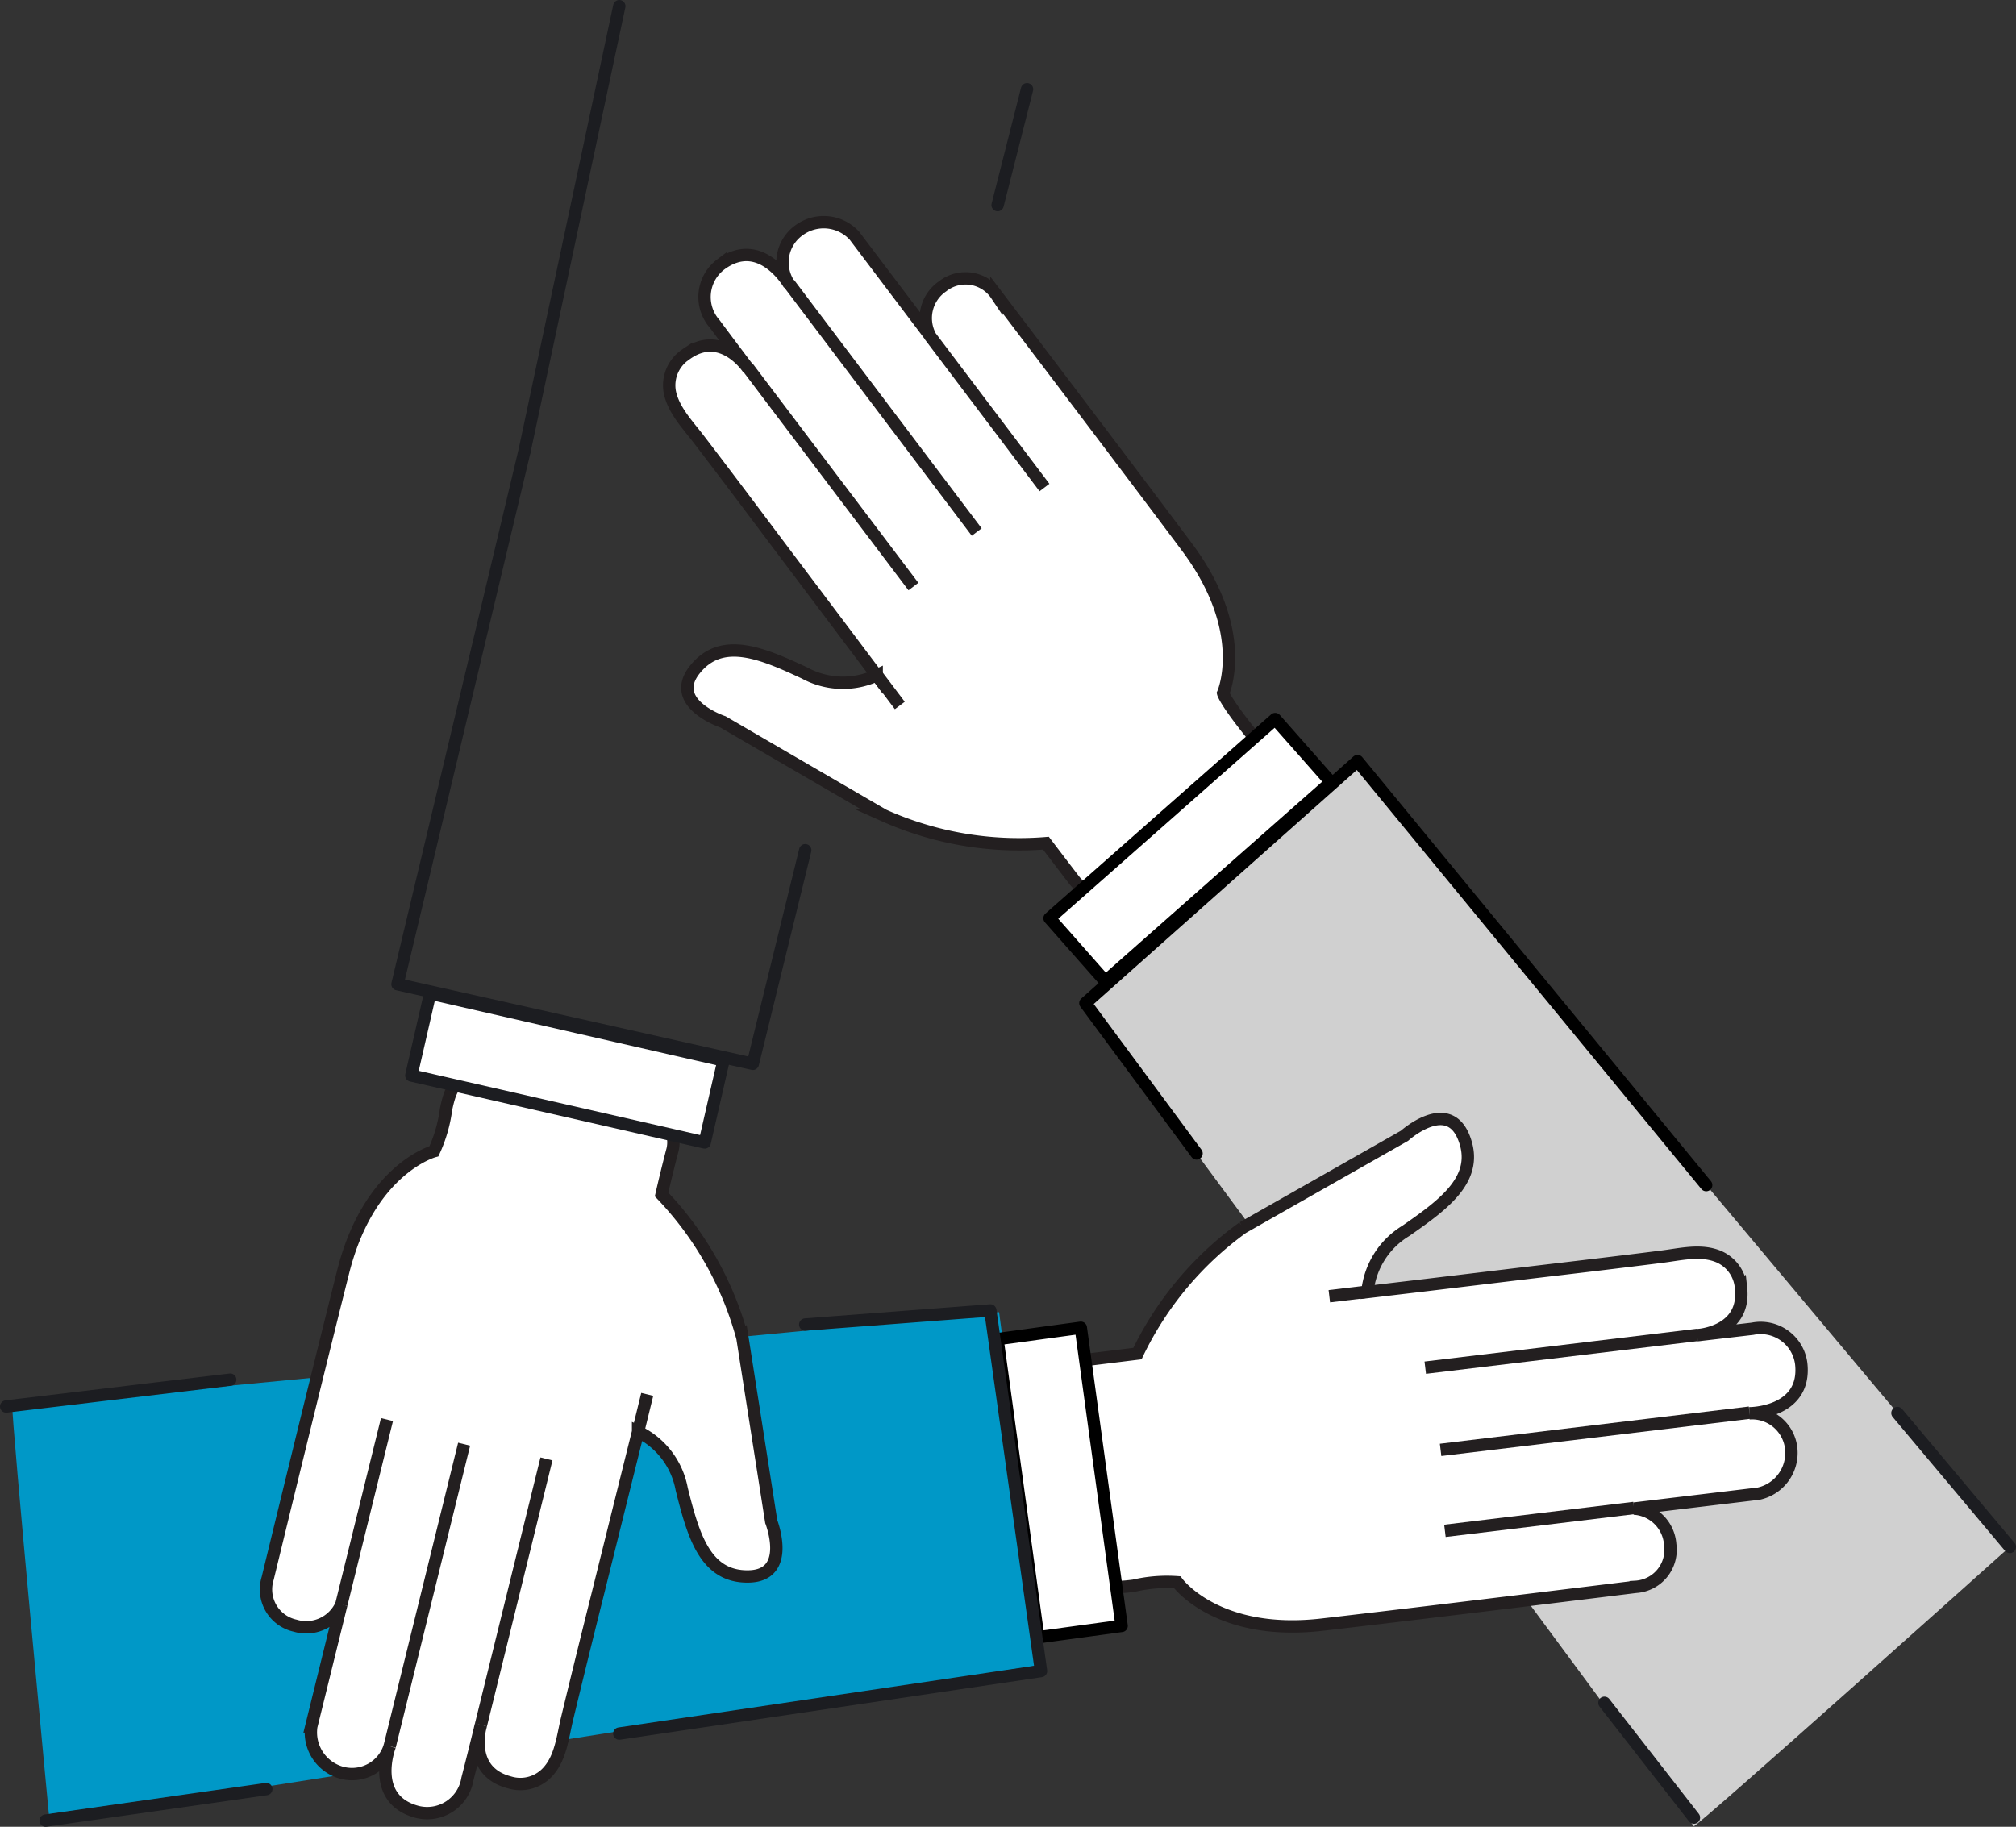 <svg xmlns="http://www.w3.org/2000/svg" width="163.06" height="147.78" viewBox="0 0 163.06 147.78">
  <rect x="0" y="0" width="163.06" height="147.78" fill="#333333" stroke="none"/>
  <defs>
    <style>
      .cls-1, .cls-4, .cls-7 {
        fill: #fff;
      }

      .cls-1 {
        stroke: #231f20;
        stroke-miterlimit: 10;
      }

      .cls-2 {
        fill: #d0d0d0;
      }

      .cls-3 {
        fill: #0098c7;
      }

      .cls-4, .cls-6 {
        stroke: #000;
      }

      .cls-4, .cls-5, .cls-6, .cls-7 {
        stroke-linecap: round;
        stroke-linejoin: round;
      }

      .cls-5, .cls-6 {
        fill: none;
      }

      .cls-5, .cls-7 {
        stroke: #1c1d21;
      }
    </style>
  </defs>
  <g id="Layer_2" data-name="Layer 2">
    <g id="Layer_1-2" data-name="Layer 1">
      <g>
        <g>
          <path class="cls-1" d="M98.93,56.08s2.21-4.95-2.93-11.83-15.41-20.4-15.41-20.4a3,3,0,0,0-4.36-.68,3.11,3.11,0,0,0-1,4l-6.12-8.1a3.37,3.37,0,0,0-4.47-.45A3.19,3.19,0,0,0,63.83,23s-2.29-4-5.53-1.61a3.3,3.3,0,0,0-.48,4.83c.91,1.23,1.82,2.43,2.7,3.6,0,0-2.16-3.28-5.06-1.14a3,3,0,0,0-1.29,3c.28,1.47,1.45,2.68,2.33,3.83,2.13,2.78,4.23,5.58,6.33,8.38l5.42,7.2,2.66,3.54h0a6.48,6.48,0,0,1-5.84-.19c-3.45-1.61-6.71-3-8.88-.26s2.29,4.22,2.29,4.22l13,7.56a26.82,26.82,0,0,0,13.12,2.25c1.33,1.75,2.29,3,2.29,3a2.62,2.62,0,0,0,3.28.72c4.56-2,9.29-5,11.61-9.55.67-1.33.07-2.23-.82-3.33C99.07,56.67,98.93,56.08,98.93,56.08Z"/>
          <line class="cls-1" x1="60.52" y1="29.77" x2="73.88" y2="47.45"/>
          <line class="cls-1" x1="63.83" y1="22.95" x2="79" y2="43.04"/>
          <line class="cls-1" x1="75.2" y1="27.15" x2="84.48" y2="39.44"/>
          <line class="cls-1" x1="70.91" y1="54.59" x2="72.78" y2="57.07"/>
        </g>
        <path class="cls-2" d="M137,147.74c.64-.27,25.55-22.6,25.55-22.6l-53-63.22L87.79,81.15Z"/>
        <g>
          <path class="cls-1" d="M95.22,128s3.18,4.41,11.7,3.43,25.38-3.06,25.38-3.06a3,3,0,0,0,2.79-3.43,3.12,3.12,0,0,0-2.93-2.9l10.09-1.21a3.37,3.37,0,0,0,2.63-3.64,3.19,3.19,0,0,0-3.37-2.86s4.61,0,4.18-4a3.31,3.31,0,0,0-3.94-2.84l-4.46.52s3.92-.21,3.53-3.8a3,3,0,0,0-2-2.63c-1.41-.5-3-.09-4.48.09-3.47.44-6.95.85-10.43,1.26L115,104l-4.4.52h0a6.51,6.51,0,0,1,3.11-4.95c3.12-2.17,6-4.26,4.69-7.55s-4.8-.14-4.8-.14l-13.08,7.43A26.88,26.88,0,0,0,92,109.5l-3.73.46A2.63,2.63,0,0,0,86,112.44c-.6,4.93-.34,10.55,2.41,14.84.81,1.25,1.9,1.18,3.29,1A11.83,11.83,0,0,1,95.22,128Z"/>
          <line class="cls-1" x1="137.29" y1="107.99" x2="115.28" y2="110.64"/>
          <line class="cls-1" x1="141.51" y1="114.28" x2="116.52" y2="117.29"/>
          <line class="cls-1" x1="132.16" y1="121.99" x2="116.87" y2="123.84"/>
          <line class="cls-1" x1="110.61" y1="104.49" x2="107.52" y2="104.86"/>
        </g>
        <path class="cls-3" d="M1,113.78c-.11.68,3,33.5,3,33.5l80.57-12.65-3.76-28.48Z"/>
        <polygon class="cls-4" points="83.98 132.45 82.33 120.39 80.68 108.33 87.42 107.41 90.72 131.53 83.98 132.45"/>
        <g>
          <path class="cls-1" d="M35.1,93.13s-5.24,1.42-7.34,9.74-6.11,24.82-6.11,24.82a3,3,0,0,0,2.22,3.82,3.11,3.11,0,0,0,3.74-1.71l-2.43,9.86a3.38,3.38,0,0,0,2.47,3.75,3.19,3.19,0,0,0,3.87-2.14s-1.66,4.3,2.24,5.31a3.3,3.3,0,0,0,4.05-2.68c.38-1.47.74-2.94,1.09-4.36,0,0-1.19,3.74,2.31,4.65a3,3,0,0,0,3.15-.91c1-1.13,1.16-2.81,1.5-4.22q1.23-5.1,2.51-10.2l2.17-8.74,1.07-4.3h0a6.46,6.46,0,0,1,3.53,4.65c.93,3.69,1.87,7.13,5.41,7.06s1.83-4.44,1.83-4.44l-2.33-14.86a26.87,26.87,0,0,0-6.54-11.6C54,94.49,54.4,93,54.4,93a2.62,2.62,0,0,0-1.52-3c-4.4-2.3-9.75-4-14.73-3-1.45.31-1.78,1.35-2.07,2.73A11.75,11.75,0,0,1,35.1,93.13Z"/>
          <line class="cls-1" x1="38.9" y1="139.54" x2="44.2" y2="118.02"/>
          <line class="cls-1" x1="31.52" y1="141.27" x2="37.54" y2="116.83"/>
          <line class="cls-1" x1="27.61" y1="129.8" x2="31.3" y2="114.84"/>
          <line class="cls-1" x1="51.61" y1="115.82" x2="52.35" y2="112.8"/>
        </g>
        <polyline class="cls-5" points="50.09 140.24 84.2 135.18 80.1 106.01 65.13 107.15"/>
        <g>
          <polygon class="cls-4" points="107.65 63.28 98.52 71.33 89.4 79.39 84.89 74.28 103.14 58.17 107.65 63.28"/>
          <polyline class="cls-6" points="138 95.87 109.8 61.57 87.79 81.15 96.78 93.31"/>
        </g>
        <g>
          <polygon class="cls-7" points="34.79 80.37 46.65 83.08 58.52 85.79 57 92.42 33.27 87 34.79 80.37"/>
          <polyline class="cls-5" points="42.43 36.47 32.15 79.62 60.89 86.06 65.13 68.78"/>
        </g>
        <line class="cls-5" x1="21.54" y1="144.73" x2="3.69" y2="147.28"/>
        <line class="cls-5" x1="18.62" y1="111.61" x2="0.5" y2="113.78"/>
        <line class="cls-5" x1="129.77" y1="137.75" x2="137.01" y2="147.04"/>
        <line class="cls-5" x1="153.47" y1="114.31" x2="162.56" y2="125.14"/>
        <line class="cls-5" x1="80.69" y1="16.59" x2="83.07" y2="7.22"/>
        <line class="cls-5" x1="42.43" y1="36.47" x2="50.09" y2="0.5"/>
      </g>
    </g>
  </g>
</svg>
